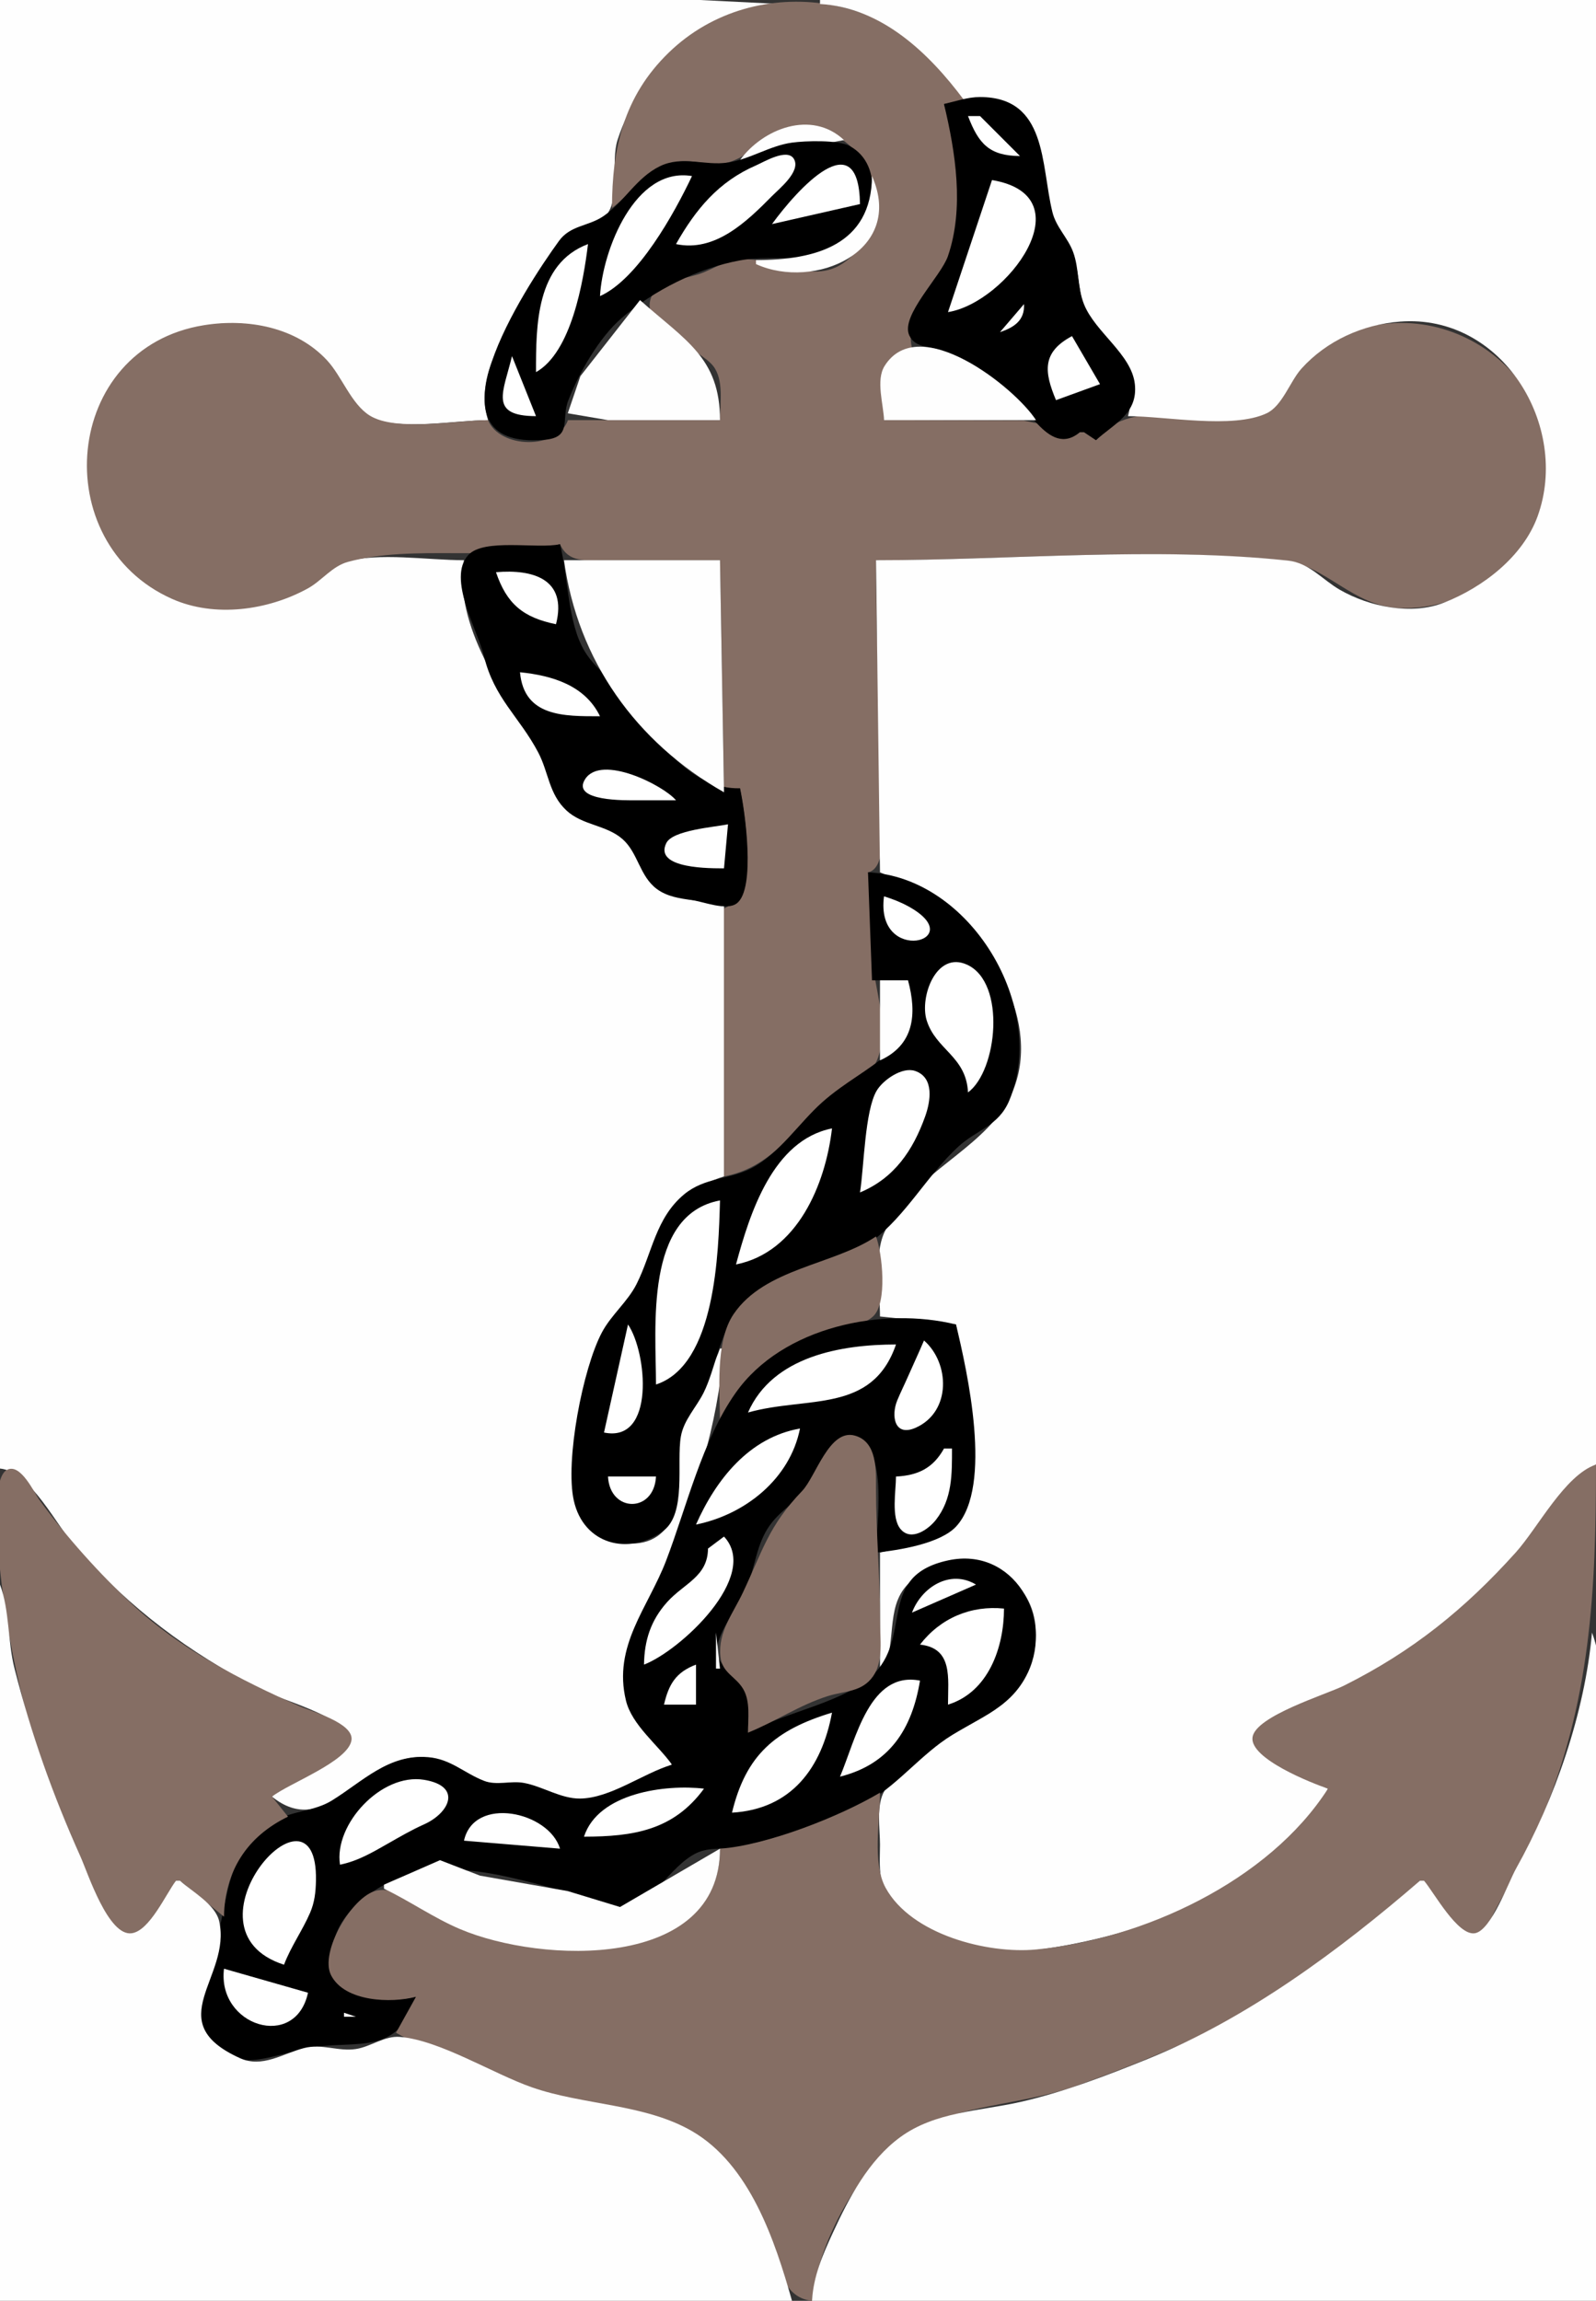 <?xml version="1.0" standalone="yes"?>
<svg xmlns="http://www.w3.org/2000/svg" width="399" height="575">
<rect width="100%" height="100%" fill="#333333" stroke="none"/>
<path style="fill:#fefefe; stroke:none;" d="M0 0L0 367C7.663 367.756 14.194 381.438 19.193 387C32.97 402.328 46.822 412.634 65 422.208C69.277 424.461 86.286 429.001 87.133 434.127C87.909 438.821 71.434 445.594 68 448L68 449C81.065 459.572 90.172 441.105 103 439.278C111.148 438.117 114.941 444.567 122 445.984C124.972 446.58 127.938 445.215 131 445.829C135.985 446.829 140.785 450.144 146 449.664C153.363 448.986 161.224 443.811 168 441C165.048 435.057 158.139 430.58 156.729 424C153.994 411.233 161.626 402.954 166.145 392C173.831 373.372 179.256 356.992 181 337L180 337C177.616 343.867 172.171 350.21 170.409 357C168.648 363.784 171.037 372.382 168.283 378.855C163.104 391.026 146.701 385.33 143.703 375C141.673 368.007 145.047 361.748 146.235 355C147.41 348.327 147.037 341.293 149.964 335C152.4 329.765 157.233 326.108 159.576 320.885C164.8 309.242 167.279 298.196 181 294L181 226C175.042 224.915 167.97 225.26 163.378 220.706C160.008 217.363 159.353 211.986 155.651 209.061C151.356 205.669 145.631 205.807 141.609 201.73C137.084 197.141 137.279 191.235 133.996 186.087C125.985 173.52 113.325 156.305 116 140C106.796 140 94.915 137.984 86.027 140.411C82.099 141.484 79.501 145.161 75.973 147.064C65.432 152.75 52.98 154.201 42 148.711C11.262 133.342 17.157 86.845 52 81.267C63.058 79.497 74.214 82.674 81.776 91.028C85.163 94.77 87.769 102.08 92.43 104.283C99.779 107.756 113.909 105 122 105C118.243 92.415 128.062 81.47 134.003 71C136.248 67.043 138.306 61.775 141.692 58.657C144.539 56.035 149.551 56.613 151.85 53.401C154.994 49.007 152.683 40.277 154.381 35C159.992 17.564 176.181 2.096 195 1L175 0L136 0L0 0z"/>
<path style="fill:#856e64; stroke:none;" d="M153 52C157.816 48.231 161.916 42.565 168 40.74C172.938 39.258 178.114 42.116 183 40.282C189.983 37.661 192.628 31.325 201 31.634C214.514 32.132 224.064 48.362 216.216 59.989C206.382 74.556 197.321 64.346 185 64.773C181.59 64.892 178.19 67.321 175 68.419C171.561 69.602 164.352 70.37 162.819 74.215C159.739 81.936 174.775 87.002 178.283 91.448C181.032 94.933 180 100.84 180 105L142 105C139.219 112.473 124.96 112.139 122 105C114.366 105 99.006 107.948 92.43 103.85C87.801 100.965 85.469 94.041 81.776 90.063C74.046 81.735 61.946 79.515 51 81.267C15.589 86.936 11.556 135.666 43 149.662C53.678 154.416 66.984 152.537 76.941 147.064C80.474 145.121 83.031 141.484 87.01 140.411C103.696 135.916 123.108 140.595 140 136C142.162 140.708 146.343 139.998 151 140L180 140L181 198L185 197C186.347 204.42 189.638 223.785 181 227L181 294C193.277 291.666 198.139 282.142 207.305 274.699C211.198 271.537 217.226 269.877 219.283 264.882C222.297 257.559 219.079 248.265 218.174 240.941C217.231 233.311 219.038 225.491 217 218C222.366 216.85 220 203.671 220 199C220 179.289 219 159.748 219 140C252.386 140 287.822 136.561 321 140.101C331.382 141.209 338.288 151.588 350 151.972C363.25 152.406 376.883 145.073 383.118 133C398.36 103.487 369.14 72.983 339 82.47C333.126 84.319 327.599 88.224 323.795 93.06C321.108 96.477 319.446 102.254 314.91 103.588C302.454 107.251 283.36 97.953 274 110L271 108L270 108L255.941 105.101L221 105C220.877 95.988 219.488 92.078 228 87C225.923 78.256 234.685 72.13 237.319 64C241.053 52.48 239.439 37.442 236 26L241 25C226.731 -1.784 189.044 -8.116 167.125 13.207C155.926 24.103 153 37.103 153 52z"/>
<path style="fill:#fefefe; stroke:none;" d="M205 0L205 1C220.427 1.898 232.241 13.258 241 25C260.443 21.208 259.904 41.009 263.101 54C264.044 57.833 266.96 60.387 268.287 64C270.09 68.907 269.461 74.065 271.835 79C276.669 89.051 285.248 91.883 282 104C291.37 104 308.168 107.282 316.661 103.283C320.598 101.428 322.517 95.277 325.368 92.118C331.669 85.137 340.672 81.102 350 80.375C375.585 78.38 392.541 106.493 384.412 129C380.762 139.107 370.732 146.797 361 150.606C352.853 153.794 342.399 151.655 335 147.415C330.572 144.877 327.334 140.67 322 140.101C288.498 136.526 252.713 140 219 140L220 218C226.21 220.492 231.542 224.906 237 228.729C251.092 238.598 262.094 261.539 250.225 277.929C242.319 288.848 227.165 294.563 221.09 308C218.436 313.872 220 322.666 220 329L239 331C240.967 343.211 248.76 371.262 238.425 381.408C234.301 385.456 225.477 386.687 220 388L220 417L221 417C224.3 409.725 221.108 400.354 228.153 394.856C241.756 384.241 261.809 393.748 258.618 412C255.258 431.22 230.351 432.195 221.15 447.492C218.971 451.114 219.999 456.947 220 461C220.001 464.205 219.649 467.786 220.648 470.882C224.257 482.059 245.542 488.812 256 487.694C281.614 484.956 320.334 472.921 332 447C328.338 445.248 313.072 439.078 313.867 434.141C314.725 428.813 333.437 423.033 338 420.751C354.274 412.613 366.763 402.492 378.912 389C385.051 382.183 391.041 370.29 399 366L399 0L205 0z"/>
<path style="fill:#000000; stroke:none;" d="M236 26C238.884 38.054 241.094 52.011 236.986 64C235.251 69.064 225.082 78.852 227.306 83.784C228.842 87.191 233.016 86.508 235.885 87.713C240.507 89.654 245.427 93.678 249.99 96.135C256.34 99.554 261.847 114.788 270 108L271 108L274 110C278.494 105.896 284.513 103.384 283.714 96C282.903 88.514 273.777 83.04 270.986 76C269.298 71.74 269.819 67.169 268.287 63C266.96 59.387 264.044 56.833 263.101 53C260.192 41.18 261.858 24.273 245 24.25C241.952 24.246 238.942 25.312 236 26z"/>
<path style="fill:#ffffff; stroke:none;" d="M242 29C244.674 36.014 247.394 38.935 255 39L245 29L242 29z"/>
<path style="fill:#fefefe; stroke:none;" d="M185 40L211 35C202.855 27.378 190.773 32.137 185 40z"/>
<path style="fill:#000000; stroke:none;" d="M198 35.644C192.448 36.403 187.559 39.782 182 40.622C176.198 41.498 170.599 38.815 165.001 41.529C159.01 44.434 156.107 50.473 150.8 54.057C147.05 56.59 142.594 56.279 139.747 60.206C131.097 72.136 104.806 112.413 135.985 109.926C143.175 109.352 140.184 104.883 142.098 100C144.802 93.107 149.803 84.307 155.446 79.452C163.415 72.597 174.544 66.98 185 65.076C194.1 63.418 203.738 66.553 211.929 60.401C218.821 55.225 221.266 41.227 212.401 36.482C209.462 34.909 201.331 35.189 198 35.644z"/>
<path style="fill:#fefefe; stroke:none;" d="M212 36L213 37L212 36z"/>
<path style="fill:#ffffff; stroke:none;" d="M169 61C178.76 63.082 186.685 55.394 192.996 49C194.774 47.198 200.248 42.847 198.499 39.756C196.879 36.891 190.927 40.502 189 41.337C179.63 45.403 173.943 52.281 169 61M193 56L215 51C214.671 30.25 199.251 47.412 193 56M150 74C159.545 69.721 168.617 53.251 173 44C158.698 41.592 150.62 62.601 150 74z"/>
<path style="fill:#fefefe; stroke:none;" d="M218 44C217.89 61.268 203.778 64.998 189 65L189 66C203.61 72.647 226.328 62.807 218 44z"/>
<path style="fill:#ffffff; stroke:none;" d="M248 45L237 78C251.691 75.653 271.67 48.977 248 45M134 93C142.823 88.055 145.854 70.431 147 61C133.968 65.916 134 81.379 134 93z"/>
<path style="fill:#fefefe; stroke:none;" d="M160 75L145.1 94L141.946 103.283L152 105L180 105C180 89.404 171.317 85.065 160 75z"/>
<path style="fill:#ffffff; stroke:none;" d="M256 76L250 83C253.572 81.812 256.216 80.025 256 76M264 100L275 96L268 84C260.409 88.039 261.046 92.957 264 100z"/>
<path style="fill:#fefefe; stroke:none;" d="M221 105L259 105C253.799 96.888 229.755 77.74 221.153 91.448C218.895 95.045 220.886 100.987 221 105z"/>
<path style="fill:#ffffff; stroke:none;" d="M128 89C125.84 98.008 122.107 103.967 134 104L128 89z"/>
<path style="fill:#000000; stroke:none;" d="M185 197C172.93 197.264 164.627 185.848 159.075 177C155.633 171.515 149.4 168.197 146.123 162.695C141.873 155.561 142.046 144.05 140 136C134.37 137.27 121.002 134.418 117.067 138.717C111.713 144.566 119.44 157.547 121.001 164C123.545 174.524 129.84 179.11 134.539 188.014C137.197 193.049 137.182 198.415 141.609 202.539C145.635 206.289 151.59 206.132 155.651 209.72C159.543 213.159 159.885 218.975 164.228 222.182C166.781 224.069 169.941 224.531 173 224.945C175.901 225.337 181.558 227.677 184.155 225.788C189.053 222.224 186.183 202.246 185 197z"/>
<path style="fill:#fefefe; stroke:none;" d="M141 140C144.409 165.008 158.964 185.509 181 198L180 140L141 140z"/>
<path style="fill:#ffffff; stroke:none;" d="M124 143C126.679 150.931 130.801 154.334 139 156C141.905 144.641 133.128 142.21 124 143M130 168C131.007 179.191 141.053 179 150 179C146.274 171.295 138.099 168.822 130 168M169 200C165.859 196.256 150.375 188.436 146.306 194.679C142.612 200.347 156.815 199.999 159 200L169 200M181 217L182 206C178.682 206.699 168.202 207.435 166.583 210.679C163.307 217.242 178.13 217 181 217z"/>
<path style="fill:#000000; stroke:none;" d="M217 218L218 245L227 245C231.039 262.906 216.76 265.493 205.568 275.45C199.792 280.589 194.911 288.214 188 291.877C182.428 294.831 176.238 294.174 171.064 298.451C163.899 304.374 163.058 313.112 159.149 320.885C156.912 325.333 152.818 328.568 150.467 333C145.692 341.997 141.239 365.083 143.451 375C145.898 385.97 157.143 388.907 165.784 382.602C171.711 378.278 169.078 365.527 170.215 359C170.941 354.83 174.092 351.704 175.928 348C178.791 342.222 179.983 333.318 183.95 328.408C192.728 317.542 207.844 317.884 217.99 310.205C226.594 303.692 231.771 293.739 239.557 286.572C244.227 282.274 249.65 281.444 252.331 274.997C262.012 251.711 242.565 219.145 217 218z"/>
<path style="fill:#ffffff; stroke:none;" d="M221 224C218.722 241.446 242.962 235.157 227.009 226.464C225.045 225.394 223.124 224.665 221 224M242 273C249.32 267.633 251.591 245.629 241.806 241.102C234.066 237.522 229.879 249.144 231.652 254.936C233.928 262.374 241.564 263.935 242 273z"/>
<path style="fill:#fefefe; stroke:none;" d="M220 245L220 265C228.534 261.126 229.294 253.431 227 245L220 245z"/>
<path style="fill:#ffffff; stroke:none;" d="M215 298C223.577 294.439 228.264 287.462 231.292 279C232.595 275.359 233.683 269.302 228.762 267.635C225.541 266.543 220.761 269.899 219.177 272.558C216.196 277.557 215.997 291.754 215 298M184 316C199.314 312.947 206.379 296.008 208 282C193.198 284.957 187.44 303.233 184 316M164 346C178.942 341.129 179.631 312.967 180 300C161.049 303.504 164 331.864 164 346z"/>
<path style="fill:#856e64; stroke:none;" d="M219 309C208.305 316.174 191.226 316.899 183.402 328.408C178.673 335.365 180 348.02 180 356L181 356C184.246 344.848 195.699 337.632 206 333.36C209.62 331.859 215.372 331.677 218.283 328.968C221.911 325.592 220.574 313.212 219 309z"/>
<path style="fill:#000000; stroke:none;" d="M168 441C160.736 443.175 152.625 449.403 145 449.475C140.21 449.519 135.665 446.437 131 445.571C127.684 444.956 124.175 446.282 121 445.042C115.991 443.087 112.683 439.588 107 439.129C97.143 438.334 90.75 445.145 83 449.947C78.612 452.666 73.433 452.461 69.003 454.915C57.822 461.109 57.36 470.86 54.88 482C53.173 489.667 46.145 499.886 50.521 507.632C57.427 519.857 68.159 513.214 78 511.645C89.209 509.858 99.661 513.841 104 499C86.888 502.825 75.104 487.686 90.396 474.867C105.448 462.248 123.595 468.036 140.973 472.598C145.706 473.841 149.916 477.144 155 476.781C163.366 476.183 167.094 466.603 174 463.15C177.432 461.434 181.367 462.369 185 461.543C193.842 459.531 206.835 455.43 215 451.389C222.676 447.591 228.249 440.708 235 435.659C243.082 429.615 252.36 427.802 256.972 418C263.489 404.15 253.289 386.41 237 389.959C219.429 393.787 227.902 408.175 218.843 417.958C212.023 425.325 196.134 427.828 187 433C187 429.453 187.819 424.513 185.851 421.37C183.217 417.165 177.759 416.242 179.701 410C181.131 405.408 184.775 401.497 186.616 397C188.798 391.67 189.06 385.79 192.575 381.011C195.445 377.111 199.855 374.798 202.646 370.858C204.968 367.579 208.249 357.588 213.675 359.251C222.359 361.913 219 381.244 219 388C224.646 387.427 235.134 385.79 239.106 381.408C248.263 371.305 241.803 342.698 239 331C220.881 326.538 195.686 331.363 183.89 348.118C175.522 360.006 171.678 376.552 166.537 390C162.034 401.782 153.16 411.292 156.493 425C157.973 431.088 164.438 436.014 168 441z"/>
<path style="fill:#ffffff; stroke:none;" d="M157 331L151 358C163.862 360.68 161.779 337.991 157 331M231 335C229.721 338.025 228.317 340.991 227 344C226.123 346.005 225.135 347.974 224.303 349.997C222.761 353.746 223.534 359.23 228.981 356.776C237.893 352.761 237.422 340.577 231 335M187 353C201.82 348.814 218 353.404 224 336C210.475 336 193.211 338.852 187 353M174 381C186.336 378.497 197.504 369.561 200 357C187.292 359.221 178.974 369.77 174 381z"/>
<path style="fill:#856e64; stroke:none;" d="M187 433C193.854 430.253 199.843 426.105 207 423.855C211.175 422.542 215.49 422.916 218.283 418.899C220.924 415.1 220 409.374 220 405C220 393.951 219.014 383.041 219 372C218.994 367.462 219.343 360.296 213.675 358.759C207.3 357.031 203.929 369.058 200.552 372.58C192.122 381.374 190.755 387.331 185.718 398C183.227 403.276 179.49 407.79 180.105 413.959C180.527 418.183 183.969 418.899 185.855 422.201C187.616 425.284 187 429.586 187 433z"/>
<path style="fill:#ffffff; stroke:none;" d="M236 362C233.281 366.894 229.499 368.732 224 369C224 372.509 222.728 379.285 225.15 382.144C227.807 385.281 232.109 382.197 233.963 379.843C238.117 374.568 237.999 368.349 238 362L236 362z"/>
<path style="fill:#856e64; stroke:none;" d="M44 470L45 470L56 479C56.179 467.623 61.744 458.956 72 454L68 449C72.11 445.7 87.072 440.239 87.87 434.887C88.508 430.611 77.913 427.709 75 426.432C60.207 419.944 44.852 411.982 33.003 400.885C24.786 393.189 16.609 384.094 9.96 375C8.526 373.038 5.122 365.458 1.687 367.366C-2.778 369.845 -0.125 391.404 0.432 396C3.357 420.128 9.542 441.942 19.676 464C21.859 468.751 25.974 483.069 32.08 483.87C37.106 484.53 41.979 473.565 44 470M332 447C317.122 470.22 285.592 484.668 259 487.196C246.944 488.341 227.86 483.521 221.412 471.793C218.003 465.591 220 454.89 220 448C209.983 453.969 191.568 461.206 180 462C179.996 491.672 135.837 490.499 116 482.09C109.911 479.508 100.899 470.891 94.028 472.508C88.034 473.918 79.789 487.841 82.778 493.654C86.2 500.309 97.869 500.664 104 499L99 508C111.925 515.441 127.472 521.295 142 524.747C153.287 527.429 166.691 527.451 175.941 535.378C183.038 541.461 189.06 550.252 192.291 559C194.597 565.247 195.192 574.136 203 575C204.584 559.4 216.426 537.921 231 531.224C242.823 525.792 256.694 525.685 269 521.298C298.804 510.674 334.094 494.804 355 470L356 470C358.368 473.729 363.133 483.195 367.933 483.87C371.078 484.313 372.83 479.106 374.007 476.999C378.043 469.773 381.911 462.626 385.144 455C397.666 425.467 399 397.54 399 366C391.14 368.706 384.513 381.781 378.912 388C366.136 402.188 353.102 412.698 336 421.249C331.537 423.481 313.913 428.818 313.13 434.141C312.342 439.494 327.976 445.644 332 447z"/>
<path style="fill:#ffffff; stroke:none;" d="M152 369C152.478 378.078 163.524 378.176 164 369L152 369M181 384L177 387C176.938 394.046 170.986 395.695 166.795 400.368C162.67 404.965 161.096 409.96 161 416C169.996 412.571 190.207 393.877 181 384M228 403L244 396C237.524 392.104 230.395 396.655 228 403z"/>
<path style="fill:#fefefe; stroke:none;" d="M0 396L0 575L198 575C193.73 559.916 187.447 540.957 172.997 532.586C161.17 525.734 145.794 526.111 133 521.649C123.202 518.232 110.07 509.905 100 509.038C96.145 508.706 92.733 511.486 89 512.063C84.562 512.748 80.51 510.658 76 511.83C70.646 513.222 65.582 516.877 60 514.352C39.76 505.195 57.975 494.164 54.791 480.118C53.833 475.894 48.029 472.748 45 470L44 470C41.469 473.329 37.421 482.494 32.945 483.133C27.076 483.97 21.97 468.108 20.127 464C13.147 448.44 7.867 433.58 3.633 417C1.905 410.233 2.408 402.431 0 396z"/>
<path style="fill:#ffffff; stroke:none;" d="M230 411C238.283 411.886 237 419.381 237 426C247.173 422.851 250.993 411.581 251 402C242.745 401.159 235.138 404.344 230 411z"/>
<path style="fill:#fefefe; stroke:none;" d="M179 408L179 417L180 417L179 408M398 408C396.223 427.906 388.74 449.616 378.999 467C377.122 470.349 372.797 482.475 368.719 483.133C364.404 483.829 358.467 472.883 356 470L355 470C334.824 487.425 311.849 504.435 287 514.525C276.819 518.659 265.728 522.908 255 525.318C244.889 527.589 233.764 527.733 225.063 534.091C217.112 539.9 212.209 549.318 208.209 558C205.631 563.595 203.362 568.783 203 575L399 575L399 459C399 444.191 403.174 421.844 398 408z"/>
<path style="fill:#ffffff; stroke:none;" d="M166 426L174 426L174 416C168.982 417.907 167.19 420.888 166 426M210 444C222.377 440.902 228 432.134 230 420C217.387 417.543 213.982 434.615 210 444M178 426L176 432L178 426M183 453C197.829 452.137 205.437 441.85 208 428C193.823 432.305 186.466 438.576 183 453M85 466C89.46 465.095 93.069 462.954 97 460.716C99.96 459.031 102.883 457.326 105.996 455.935C112.392 453.077 115.624 446.356 105.999 444.786C95.334 443.046 83.419 455.952 85 466M146 459C158.321 458.975 168.363 457.438 176 447C166.318 445.868 149.55 448.061 146 459M116 460L140 462C137.233 452.71 118.481 448.68 116 460M71 491C72.743 486.421 75.597 482.475 77.531 478C78.654 475.402 78.932 472.802 78.989 470C79.558 441.754 43.592 482.183 71 491z"/>
<path style="fill:#fefefe; stroke:none;" d="M96 471L96 472C102.453 475.086 108.413 479.297 115 482.09C135.485 490.774 179.999 492.322 180 462L155 476.576L141.941 472.598L120 468.739L110 464.872L96 471z"/>
<path style="fill:#ffffff; stroke:none;" d="M56 492C54.243 506.306 73.851 512.532 77 498L56 492M86 503L86 504L89 504L86 503z"/>
</svg>
